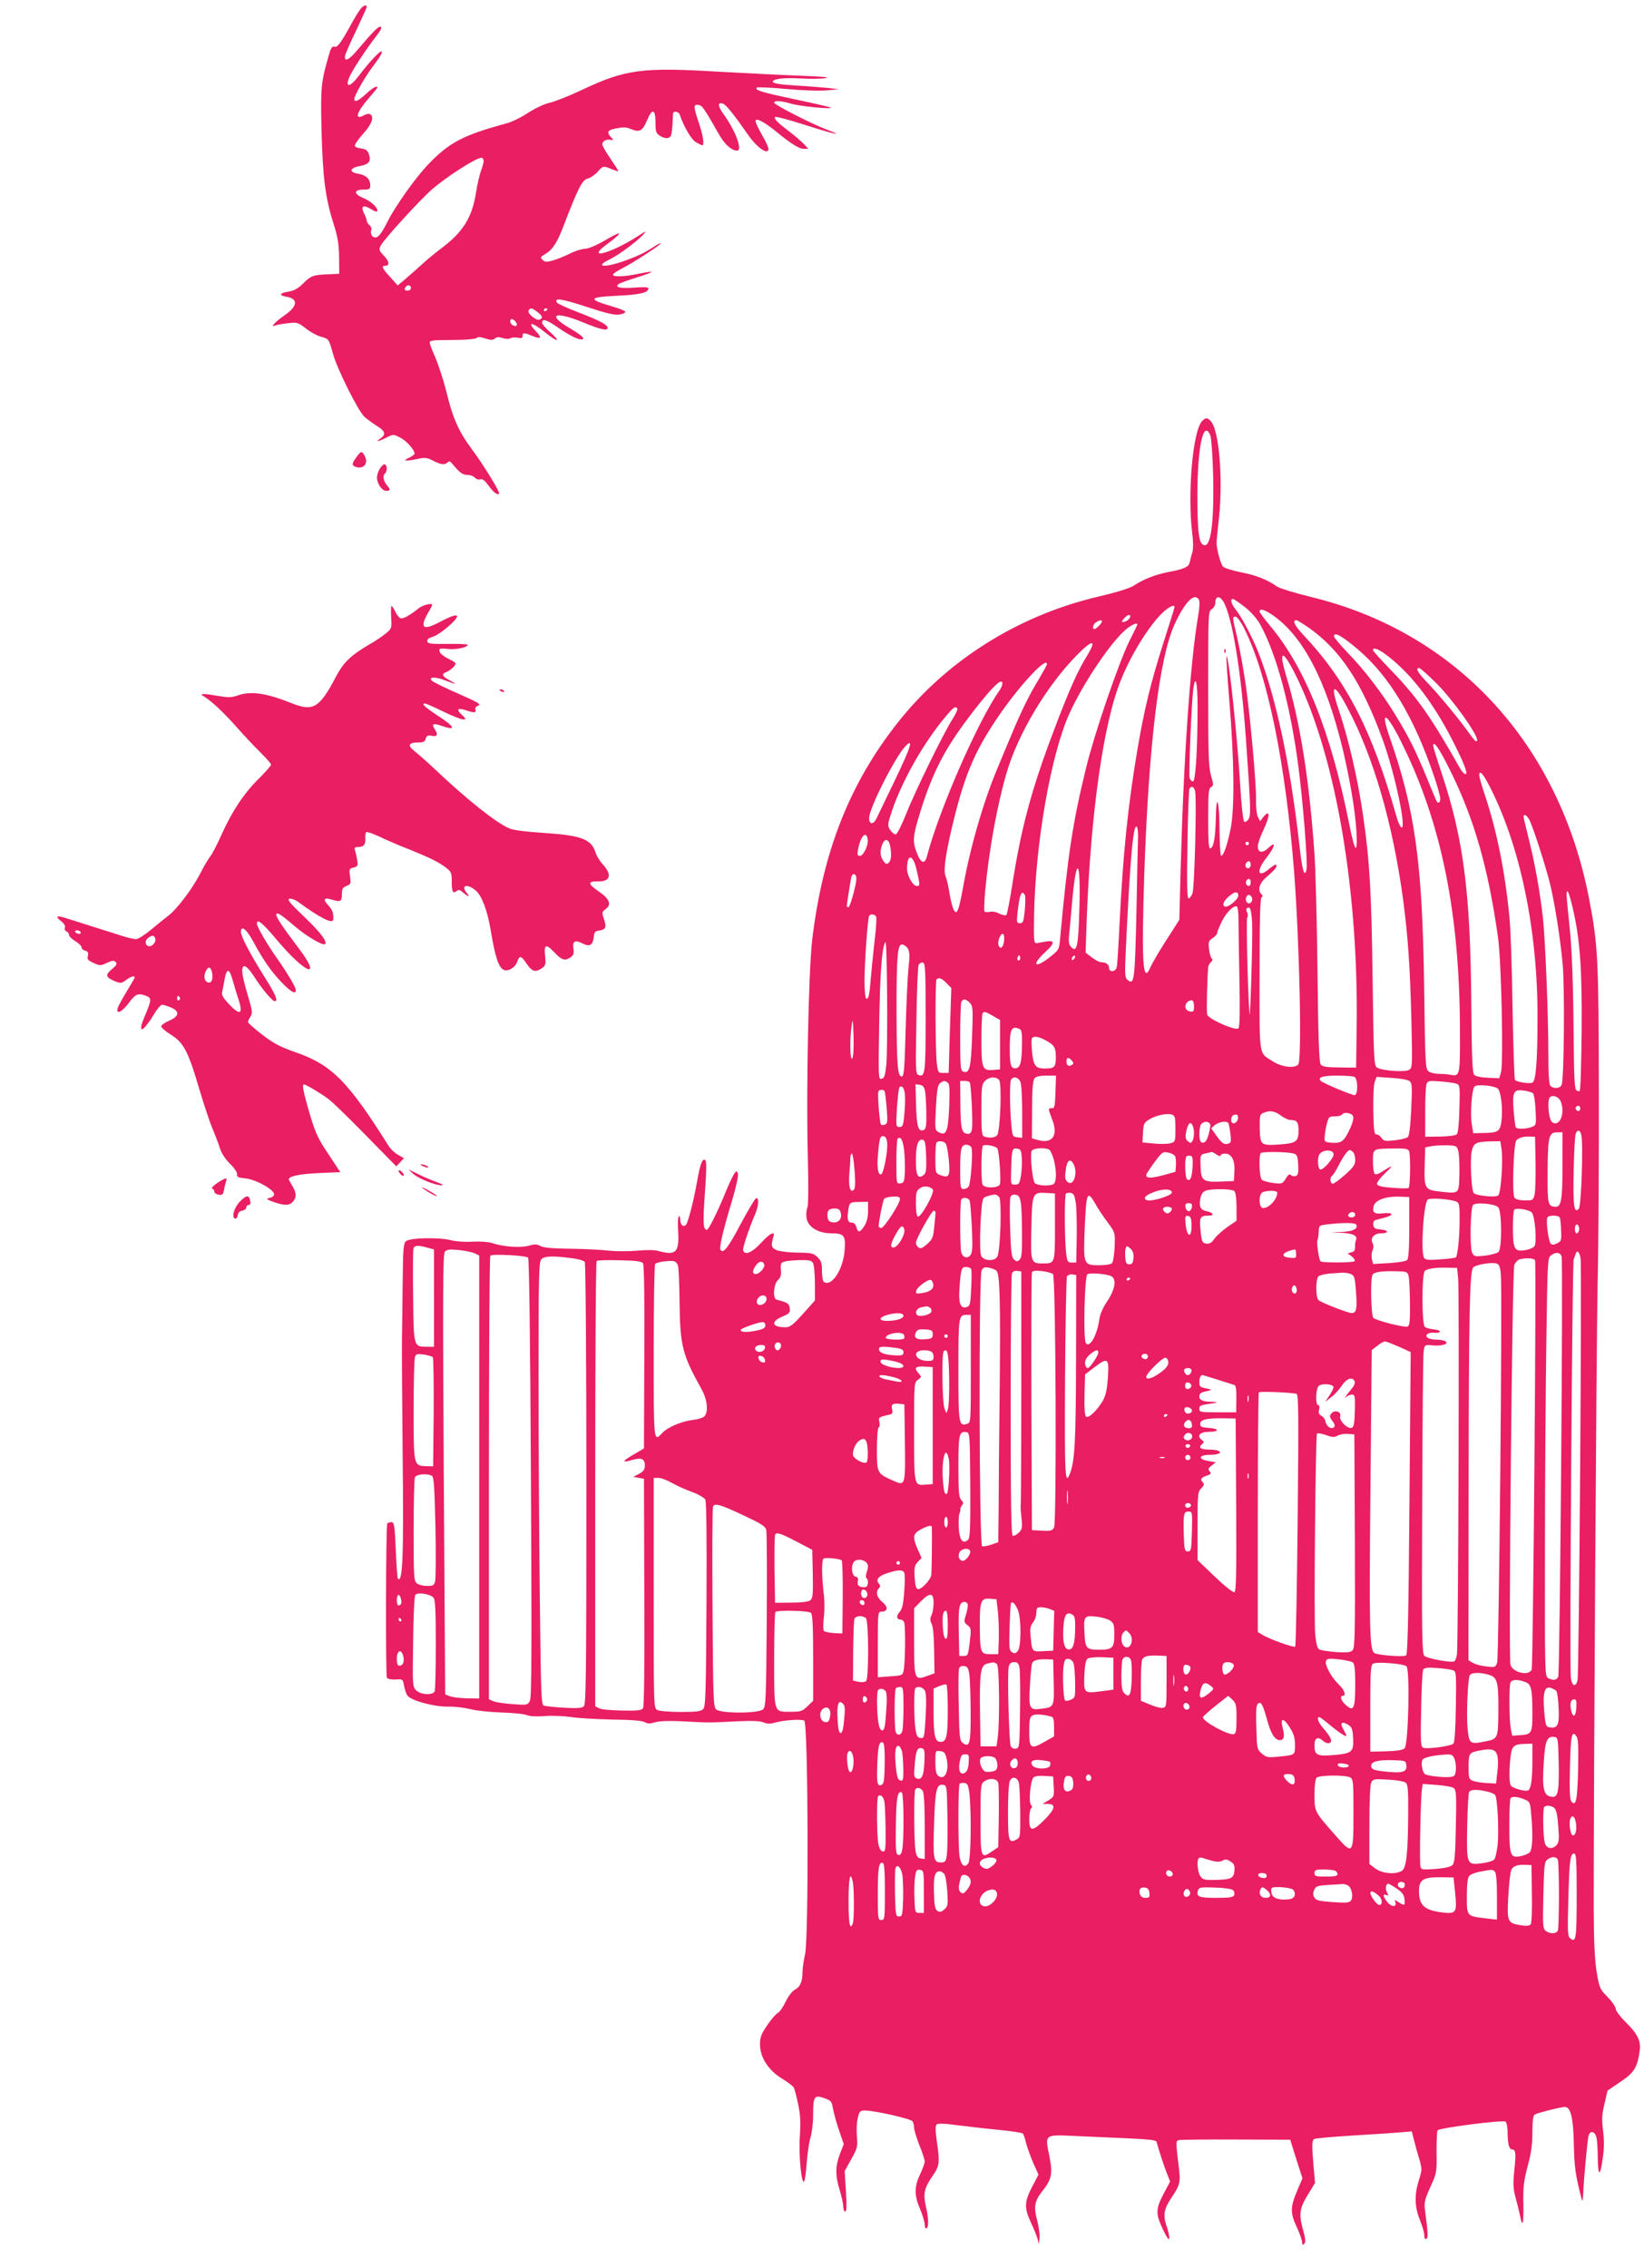 <?xml version="1.0" standalone="no"?>
<!DOCTYPE svg PUBLIC "-//W3C//DTD SVG 20010904//EN"
 "http://www.w3.org/TR/2001/REC-SVG-20010904/DTD/svg10.dtd">
<svg version="1.0" xmlns="http://www.w3.org/2000/svg"
 width="928pt" height="1280pt" viewBox="0 0 928 1280"
 preserveAspectRatio="xMidYMid meet">
<g transform="translate(0,1280) scale(0.1,-0.1)"
fill="#e91e63" stroke="none">
<path d="M2037 12752 c-8 -9 -37 -55 -62 -102 -55 -99 -72 -121 -90 -113 -10
3 -19 -12 -29 -49 -44 -153 -47 -179 -41 -426 7 -262 21 -377 67 -522 24 -75
31 -115 32 -190 l1 -95 -60 -3 c-87 -3 -100 -8 -143 -51 -27 -27 -50 -41 -80
-46 -56 -9 -61 -22 -13 -30 65 -11 61 -54 -11 -103 -24 -17 -51 -38 -59 -48
-13 -16 -12 -17 4 -11 10 4 43 10 73 13 51 6 56 5 101 -30 25 -20 64 -41 84
-46 46 -13 45 -12 69 -98 24 -86 141 -320 177 -354 16 -14 47 -37 71 -52 47
-29 52 -48 20 -70 -31 -22 -15 -20 32 4 40 20 40 20 78 1 36 -18 82 -69 82
-91 0 -5 -15 -16 -32 -24 -40 -17 -17 -20 49 -6 41 9 54 8 88 -10 44 -23 66
-25 82 -9 8 8 15 6 24 -6 43 -52 60 -65 87 -65 16 0 35 -7 42 -15 7 -9 21 -13
30 -10 13 4 26 -6 47 -34 27 -39 51 -57 60 -47 8 7 -85 158 -152 249 -76 102
-109 175 -146 330 -17 66 -46 154 -64 195 -19 41 -32 78 -29 83 3 5 22 9 42 9
20 1 78 1 127 2 50 1 93 6 97 11 4 7 20 6 47 -3 32 -10 43 -11 55 0 11 9 23 9
44 2 18 -6 35 -6 43 -1 8 5 26 6 42 3 20 -4 27 -2 27 10 0 20 8 20 55 0 48
-20 56 -11 22 24 -56 59 -25 57 49 -3 70 -57 95 -58 32 -2 -27 24 -48 48 -48
54 0 27 22 21 86 -23 82 -56 133 -79 146 -66 6 6 -21 27 -71 57 -138 80 -92
103 72 35 94 -39 137 -49 137 -31 0 18 -43 41 -162 87 -65 25 -121 50 -124 56
-18 29 24 23 165 -23 116 -38 163 -49 188 -44 18 3 33 10 33 15 0 5 -33 19
-72 30 -144 42 -138 53 27 61 126 6 175 17 175 41 0 8 -24 9 -78 5 -81 -6
-114 1 -90 20 7 5 53 22 102 37 48 15 86 29 84 31 -2 3 -36 -2 -74 -10 -80
-17 -144 -19 -144 -5 0 5 24 21 53 36 58 29 217 132 217 141 0 3 -12 -3 -27
-12 -61 -40 -95 -57 -172 -85 -118 -43 -181 -38 -88 7 49 24 151 99 187 138
22 25 19 24 -33 -10 -156 -99 -294 -133 -169 -42 89 66 89 80 -2 27 -56 -33
-101 -53 -124 -54 -21 -1 -60 -14 -87 -28 -28 -14 -70 -31 -94 -38 -37 -10
-46 -9 -59 4 -14 13 -11 17 20 35 38 23 65 65 101 161 82 212 103 254 134 262
16 4 41 21 56 38 31 35 33 35 81 15 20 -8 36 -13 36 -10 0 3 -20 34 -45 71
-25 36 -45 71 -45 79 0 18 20 30 45 26 20 -3 20 -3 2 17 -23 26 -17 38 25 46
49 10 60 10 94 -4 44 -18 62 -8 86 50 29 70 48 66 48 -9 0 -51 3 -62 22 -75
27 -19 54 -21 64 -4 4 6 8 34 10 62 1 28 3 57 3 64 1 18 31 14 38 -5 24 -70
65 -140 91 -155 17 -10 33 -18 36 -18 13 0 5 55 -19 126 -31 93 -32 106 -3
102 22 -3 31 -16 118 -169 31 -54 70 -89 100 -89 34 0 -8 113 -78 209 -32 44
-31 68 1 55 16 -6 58 -58 140 -175 48 -70 109 -113 115 -83 2 8 -15 46 -38 85
-22 38 -38 74 -35 79 8 14 50 -9 117 -63 85 -70 129 -97 156 -97 l25 0 -24 26
c-13 14 -51 47 -84 72 -66 50 -87 71 -80 82 3 4 80 -16 172 -46 164 -52 228
-66 119 -25 -83 31 -296 140 -296 151 0 14 37 12 95 -5 48 -15 235 -33 225
-22 -3 2 -95 24 -205 47 -190 40 -227 52 -213 66 4 3 78 0 165 -8 87 -8 190
-12 228 -8 l70 6 -55 7 c-30 3 -113 10 -184 14 -85 5 -131 12 -133 20 -6 18
59 26 161 20 50 -3 111 -2 136 2 31 5 -17 9 -150 14 -107 4 -316 15 -465 23
-418 25 -515 12 -755 -101 -74 -35 -159 -69 -188 -75 -30 -7 -81 -31 -120 -56
-37 -25 -92 -52 -122 -60 -250 -68 -324 -108 -446 -235 -69 -73 -180 -229
-224 -315 -37 -73 -53 -94 -73 -94 -17 0 -29 24 -21 43 3 8 -2 20 -11 27 -8 7
-15 18 -15 25 0 7 -7 25 -15 41 -21 41 -4 51 39 24 27 -16 36 -18 36 -8 0 20
-38 53 -82 72 -52 21 -51 46 2 46 35 0 40 3 40 23 0 36 -23 59 -66 66 -56 9
-52 33 8 44 52 10 65 28 49 70 -7 19 -18 26 -42 29 -18 2 -34 8 -36 15 -2 6
19 37 46 67 50 55 65 96 40 112 -6 3 -22 1 -35 -7 -55 -29 -42 17 26 95 28 32
50 59 50 62 0 13 -26 -1 -64 -36 -43 -40 -66 -50 -66 -29 0 19 58 121 99 176
47 62 65 93 53 93 -11 0 -75 -69 -122 -132 -51 -69 -84 -78 -59 -16 15 38 95
160 152 233 26 33 35 51 26 54 -13 4 -42 -26 -133 -133 -47 -56 -74 -68 -68
-30 2 10 30 75 63 143 32 68 59 127 59 132 0 14 -16 10 -33 -9z m693 -861 c0
-10 -7 -34 -14 -53 -8 -19 -22 -78 -30 -131 -22 -134 -72 -215 -189 -304 -34
-25 -85 -67 -112 -92 -28 -25 -70 -63 -95 -84 l-45 -38 -42 47 c-45 48 -52 64
-29 64 27 0 24 25 -7 57 -29 31 -30 34 -16 60 17 33 218 253 285 312 82 72
250 180 282 181 6 0 12 -8 12 -19z m-410 -716 c0 -8 -9 -15 -20 -15 -13 0 -18
5 -14 15 4 8 12 15 20 15 8 0 14 -7 14 -15z m714 -136 c30 -23 33 -34 11 -43
-19 -7 -71 37 -61 52 10 17 19 15 50 -9z m56 17 c0 -3 -4 -8 -10 -11 -5 -3
-10 -1 -10 4 0 6 5 11 10 11 6 0 10 -2 10 -4z m-180 -71 c7 -9 10 -18 7 -21
-10 -11 -37 5 -37 21 0 19 14 19 30 0z"/>
<path d="M6786 10424 c-53 -52 -84 -412 -56 -634 6 -46 6 -86 1 -105 -5 -16
-12 -42 -15 -57 -7 -29 -26 -38 -130 -58 -68 -14 -136 -41 -186 -75 -22 -14
-97 -38 -205 -63 -451 -107 -853 -361 -1129 -712 -270 -342 -422 -728 -481
-1221 -21 -172 -35 -867 -25 -1229 4 -154 3 -273 -2 -283 -5 -10 -8 -34 -6
-55 4 -53 62 -91 139 -92 73 0 83 -11 77 -93 -7 -108 -72 -210 -117 -182 -6 3
-11 31 -11 61 0 45 -4 59 -25 79 -22 22 -33 25 -107 26 -46 0 -99 6 -118 12
-36 13 -40 25 -25 75 13 39 -16 25 -70 -33 -50 -54 -90 -71 -100 -42 -5 11 31
119 69 209 19 45 21 91 4 86 -7 -3 -47 -70 -89 -149 -68 -129 -97 -167 -112
-142 -8 12 16 115 63 270 25 83 40 150 35 160 -6 17 -7 17 -20 0 -7 -11 -26
-49 -41 -85 -50 -124 -103 -232 -114 -232 -21 0 -23 37 -11 208 9 118 10 177
3 184 -16 16 -30 -20 -47 -119 -20 -112 -51 -233 -63 -245 -15 -15 -32 0 -32
28 0 14 -4 23 -8 20 -5 -3 -7 -41 -4 -84 7 -119 -12 -139 -110 -112 -23 7 -68
7 -122 2 -47 -4 -118 -4 -158 0 -40 5 -138 10 -218 11 -100 1 -152 6 -169 15
-19 11 -32 12 -66 2 -48 -13 -145 -6 -207 15 -22 7 -66 10 -110 8 -41 -3 -93
1 -118 7 -68 19 -239 15 -259 -5 -14 -13 -16 -49 -18 -228 -1 -117 -3 -261 -4
-322 -1 -60 1 -362 4 -670 6 -560 0 -711 -27 -684 -3 2 -8 75 -12 162 -6 142
-9 157 -25 157 -10 0 -20 -4 -23 -8 -8 -14 -10 -857 -2 -870 4 -7 25 -11 49
-10 40 3 41 2 47 -32 4 -19 11 -44 18 -56 16 -29 148 -66 232 -65 36 1 92 -6
125 -14 33 -9 112 -17 175 -19 63 -2 128 -8 144 -15 18 -7 56 -9 105 -5 42 3
107 0 146 -6 39 -6 142 -12 230 -14 106 -1 168 -6 183 -14 17 -10 31 -10 61
-1 25 7 78 9 157 5 145 -8 149 -8 302 0 86 4 131 3 152 -6 21 -9 38 -9 62 -2
50 15 151 22 168 12 22 -14 26 -1236 4 -1321 -7 -31 -14 -75 -14 -97 0 -55
-13 -85 -44 -101 -15 -8 -37 -37 -51 -67 -14 -30 -34 -58 -45 -64 -11 -6 -38
-37 -60 -70 -33 -49 -40 -67 -40 -107 0 -73 48 -147 124 -193 33 -20 63 -43
67 -51 4 -8 15 -49 24 -92 13 -61 15 -100 10 -182 -8 -107 10 -282 25 -254 4
8 10 55 14 106 4 51 13 114 21 140 8 26 15 84 15 128 0 105 6 114 62 95 39
-14 43 -18 50 -59 4 -24 19 -79 34 -123 l27 -78 -22 -56 c-26 -69 -27 -120 -1
-204 11 -36 20 -77 20 -92 0 -16 5 -28 11 -28 8 0 9 32 4 114 l-7 114 37 67
c35 62 37 71 32 128 -3 34 -1 81 5 105 9 38 13 42 42 42 55 -1 258 -47 267
-61 5 -8 9 -25 9 -37 0 -13 14 -57 30 -99 17 -41 30 -82 30 -91 0 -9 -12 -42
-26 -72 -34 -70 -34 -119 0 -197 14 -34 26 -74 26 -88 0 -15 4 -24 10 -20 13
8 12 58 -4 125 -16 69 -9 102 37 169 41 59 43 74 25 198 -8 58 -9 86 -1 94 7
7 44 6 124 -5 63 -8 168 -20 234 -26 66 -7 124 -15 128 -20 5 -4 13 -27 18
-51 6 -23 24 -74 40 -112 l31 -69 -36 -69 c-44 -84 -45 -119 -7 -201 17 -35
33 -76 38 -93 l7 -30 4 35 c2 19 -4 63 -13 98 -21 75 -15 111 25 162 57 72 63
99 44 199 -26 132 -35 125 169 116 472 -21 431 -17 439 -45 17 -58 37 -118 54
-163 l19 -48 -33 -62 c-49 -93 -50 -118 -8 -207 26 -54 36 -67 36 -48 0 14 -7
45 -16 69 -20 58 -13 96 30 159 44 64 50 86 42 153 -20 168 -20 165 0 170 11
2 156 4 323 3 l304 -1 34 -109 35 -109 -27 -63 c-42 -98 -43 -131 -6 -210 17
-36 31 -76 31 -87 0 -16 3 -18 12 -9 9 9 7 26 -5 72 -26 93 -23 125 24 202
l42 69 -8 92 c-11 123 -10 148 4 156 6 4 107 13 224 20 117 7 238 15 269 18
l57 5 11 -43 c6 -24 19 -73 30 -108 18 -63 18 -65 -1 -125 -26 -84 -24 -150 6
-224 14 -34 25 -73 25 -87 0 -17 4 -24 11 -19 11 6 10 27 -7 160 -6 45 -2 61
30 132 36 79 37 84 35 197 0 64 2 119 6 123 13 14 370 60 383 49 7 -5 12 -32
12 -61 0 -64 9 -96 25 -96 21 0 23 -21 13 -117 -8 -76 -7 -102 7 -155 10 -35
21 -80 25 -101 14 -72 21 -51 19 64 -2 96 2 130 24 214 20 73 27 123 27 191 0
63 4 95 13 101 14 9 144 42 170 43 33 0 48 -60 51 -213 3 -130 9 -172 44 -307
5 -17 7 -6 9 35 3 77 22 282 29 318 7 35 35 33 45 -3 4 -14 8 -68 8 -120 2
-108 14 -105 29 7 7 47 7 99 1 149 -8 63 -7 91 8 152 l17 74 72 49 c77 51 96
81 109 171 9 60 -9 98 -80 168 -30 30 -55 63 -55 74 0 11 -21 41 -46 67 -44
45 -46 49 -62 145 -11 71 -15 172 -16 359 0 709 15 3177 22 3515 5 212 8 702
7 1090 -1 750 -5 829 -55 1088 -169 875 -749 1504 -1569 1703 -91 22 -177 49
-191 58 -55 39 -117 64 -203 81 -49 10 -95 24 -103 32 -13 13 -35 92 -37 133
0 11 5 64 11 117 28 229 5 524 -45 573 -18 19 -28 19 -47 -1z m46 -81 c6 -16
13 -113 16 -229 6 -285 -16 -423 -61 -385 -21 16 -28 90 -28 274 0 274 34 433
73 340z m-64 -928 c5 -9 3 -48 -5 -93 -45 -261 -83 -821 -99 -1445 l-7 -268
-73 -114 c-41 -63 -80 -131 -89 -151 -44 -105 -52 17 -36 518 25 731 84 1223
171 1414 58 127 113 183 138 139z m136 -7 c51 -83 102 -390 130 -793 27 -385
28 -419 12 -440 -10 -13 -18 -17 -24 -10 -5 6 -15 96 -21 200 -18 298 -66 744
-78 731 -2 -2 5 -113 16 -247 28 -334 31 -617 7 -729 -19 -92 -40 -150 -53
-150 -4 0 -8 62 -9 138 0 171 -18 232 -21 74 -3 -114 -12 -163 -31 -170 -9 -3
-12 39 -12 167 0 146 2 171 16 179 15 8 15 13 0 65 -14 47 -16 119 -16 491 0
425 0 436 20 448 11 7 20 22 20 34 0 39 22 45 44 12z m122 -33 c36 -28 68 -65
87 -98 92 -167 171 -458 216 -802 26 -197 54 -551 46 -583 -12 -47 -24 -7 -40
138 -52 460 -133 839 -233 1091 -35 88 -96 202 -129 242 -23 29 -30 57 -14 57
5 0 35 -20 67 -45z m-396 -1 c0 -4 -27 -90 -60 -193 -74 -232 -110 -379 -149
-608 -54 -317 -82 -595 -101 -978 -6 -126 -13 -240 -16 -252 -6 -29 -44 -32
-44 -4 0 19 -18 31 -46 31 -9 0 -31 12 -51 27 l-35 27 6 181 c23 614 96 1124
196 1364 59 145 159 303 233 374 36 33 67 48 67 31z m546 -40 c176 -117 308
-367 404 -764 41 -173 70 -346 77 -465 7 -134 -9 -117 -41 45 -104 521 -249
883 -447 1119 -32 38 -59 75 -59 80 0 18 25 12 66 -15z m-796 -12 c0 -13 -23
-32 -39 -32 -11 0 -10 4 4 20 19 21 35 26 35 12z m644 -70 c131 -260 233 -762
281 -1372 31 -410 45 -1066 23 -1088 -22 -22 -91 -14 -139 16 -86 55 -79 11
-79 492 0 298 3 431 11 436 8 4 8 9 0 17 -25 25 -12 65 33 102 43 35 64 65 46
65 -4 0 -22 -11 -38 -25 -64 -54 -72 -9 -12 66 48 61 55 97 11 55 -34 -33 -61
-29 -61 8 0 13 13 53 30 88 40 85 41 126 0 76 l-17 -22 -12 23 c-7 13 -12 55
-11 99 2 74 -26 398 -50 586 -15 120 -37 244 -60 344 -24 100 -24 102 -5 102
8 0 30 -30 49 -68z m-804 41 c0 -10 -32 -43 -42 -43 -15 0 -8 29 10 39 20 12
32 14 32 4z m1166 -34 c181 -128 300 -308 420 -636 67 -186 133 -493 106 -493
-6 0 -19 26 -28 58 -137 486 -281 768 -527 1029 -51 55 -64 83 -38 83 4 0 34
-19 67 -41z m-966 17 c0 -3 -20 -45 -45 -94 -61 -124 -196 -518 -244 -714 -76
-311 -103 -487 -147 -965 -5 -61 -7 -64 -56 -103 -87 -69 -109 -48 -28 27 54
49 56 68 6 60 -17 -3 -40 -7 -51 -9 -19 -3 -20 2 -18 152 7 408 94 908 199
1142 77 171 236 407 321 477 33 27 63 39 63 27z m1243 -139 c178 -150 320
-385 433 -721 19 -55 34 -110 34 -123 0 -25 -14 -31 -23 -10 -3 6 -28 67 -56
135 -64 155 -98 222 -174 347 -75 123 -176 256 -274 356 -40 42 -73 82 -73 88
0 27 42 5 133 -72z m-1526 -36 c-54 -87 -104 -199 -195 -441 -122 -324 -178
-535 -228 -853 -14 -89 -29 -166 -33 -170 -5 -5 -23 -1 -40 7 -18 10 -41 14
-55 10 -13 -3 -26 -2 -29 3 -3 5 -1 56 4 114 21 227 66 477 120 664 63 219
225 492 397 667 89 91 115 91 59 -1z m1689 3 c142 -107 274 -280 389 -514 56
-112 74 -165 55 -158 -7 2 -18 15 -26 28 -167 295 -244 405 -393 559 -56 57
-101 108 -101 112 0 18 29 8 76 -27z m-499 -141 c217 -455 342 -1197 331
-1963 l-3 -225 -94 1 c-75 1 -96 4 -106 17 -9 12 -14 151 -18 524 -3 280 -11
578 -17 663 -29 415 -80 742 -160 1007 -48 160 -15 148 67 -24z m-1417 89 c0
-5 -22 -44 -48 -88 -53 -87 -95 -173 -152 -309 -21 -49 -56 -135 -79 -189 -82
-195 -158 -461 -196 -681 -10 -55 -22 -109 -28 -119 -9 -18 -11 -18 -22 -3 -7
10 -18 52 -25 94 -6 42 -17 87 -23 100 -13 30 2 136 48 321 66 265 123 395
263 597 117 168 262 322 262 277z m2199 -109 c93 -93 235 -292 229 -321 -3
-12 -12 -5 -36 28 -58 82 -166 214 -234 286 -65 67 -81 94 -57 94 6 0 50 -39
98 -87z m-2468 -41 c-119 -167 -340 -673 -408 -932 -12 -49 -34 -44 -57 15
-26 67 -24 94 17 227 74 240 146 376 313 589 96 123 147 172 152 146 2 -9 -6
-30 -17 -45z m1119 -90 c0 -237 -11 -422 -26 -422 -7 0 -15 8 -19 19 -6 20 11
427 21 503 12 88 24 38 24 -100z m847 -8 c147 -277 255 -653 313 -1079 28
-214 39 -372 47 -681 6 -265 6 -272 -14 -282 -25 -14 -157 -4 -181 14 -16 11
-18 53 -24 501 -6 484 -17 673 -54 923 -30 208 -83 435 -139 600 -49 145 -23
148 52 4z m-2203 -3 c3 -4 -9 -30 -26 -57 -51 -79 -215 -415 -263 -537 -24
-61 -50 -113 -58 -115 -8 -2 -22 9 -32 24 -16 25 -16 29 10 108 59 174 180
387 306 536 42 50 53 57 63 41z m2516 -209 c218 -446 318 -946 321 -1591 1
-276 1 -276 -55 -266 -16 3 -45 5 -65 5 -21 0 -46 6 -57 14 -18 14 -19 35 -25
478 -10 702 -51 999 -198 1418 -54 157 -9 124 79 -58z m-2866 -190 c-52 -108
-100 -208 -107 -222 -18 -36 -42 -33 -41 5 3 59 145 339 204 403 49 52 33 0
-56 -186z m3131 52 c136 -273 216 -553 271 -944 19 -136 31 -705 17 -760 l-10
-35 -64 3 c-37 1 -69 8 -77 16 -11 10 -14 94 -17 412 -5 620 -44 919 -166
1287 -27 81 -49 152 -49 158 0 35 34 -14 95 -137z m218 -81 c176 -336 277
-817 276 -1313 0 -243 -9 -358 -28 -369 -13 -9 -87 2 -99 14 -4 3 -10 187 -14
408 -3 221 -11 454 -18 517 -25 254 -71 481 -136 677 -19 56 -34 109 -34 117
0 32 19 14 53 -51z m-1657 -37 c10 -39 -3 -549 -15 -578 -6 -16 -16 -28 -22
-28 -8 0 -10 80 -6 304 2 167 8 309 11 315 12 18 25 12 32 -13z m1887 -163
c21 -40 93 -265 116 -358 28 -114 58 -309 72 -456 12 -135 8 -650 -6 -681 -8
-21 -45 -24 -63 -6 -8 8 -12 63 -12 183 0 224 -17 634 -30 760 -16 147 -46
314 -80 449 -16 65 -30 122 -30 127 0 19 20 8 33 -18z m-2209 -95 c-1 -23 -5
-213 -9 -421 -9 -395 -12 -419 -51 -386 -14 11 -15 32 -10 148 26 555 44 747
65 713 3 -6 5 -30 5 -54z m-1526 -15 c5 -32 -24 -93 -44 -93 -13 0 -16 7 -11
33 13 77 47 114 55 60z m126 -34 c10 -51 7 -86 -8 -98 -11 -10 -17 -7 -30 11
-18 26 -20 55 -6 92 13 36 36 33 44 -5z m2026 11 c0 -5 -4 -10 -10 -10 -5 0
-10 5 -10 10 0 6 5 10 10 10 6 0 10 -4 10 -10z m-1876 -149 c20 -86 20 -91 1
-91 -22 0 -55 59 -55 97 0 88 34 84 54 -6z m1886 29 c0 -11 -7 -20 -15 -20
-15 0 -21 21 -8 33 12 13 23 7 23 -13z m-967 -243 c-6 -220 -14 -255 -46 -222
-13 13 -16 28 -12 68 3 29 10 108 16 177 24 276 50 262 42 -23z m-1259 162
c-2 -39 -36 -159 -45 -159 -5 0 -9 3 -9 8 0 11 20 135 25 160 7 30 30 23 29
-9z m2226 -19 c0 -21 -15 -27 -25 -10 -7 12 2 30 16 30 5 0 9 -9 9 -20z m-70
-74 c0 -21 -57 -69 -75 -62 -20 7 -7 35 31 65 27 21 44 20 44 -3z m1888 -71
c41 -177 53 -344 50 -698 -2 -179 -6 -329 -11 -333 -4 -4 -13 -2 -20 5 -9 9
-12 84 -14 284 -2 299 -9 506 -23 637 -19 180 -20 200 -12 200 5 0 18 -43 30
-95z m-3093 75 c4 -6 3 -44 0 -85 -7 -66 -10 -75 -27 -75 -19 0 -20 4 -14 63
12 101 22 127 41 97z m1282 -16 c8 -21 -13 -42 -28 -27 -13 13 -5 43 11 43 6
0 13 -7 17 -16z m-76 -117 c0 -34 2 -185 5 -336 4 -179 2 -277 -5 -284 -16
-16 -170 52 -177 78 -4 18 0 197 6 267 1 9 8 22 16 29 9 8 11 15 5 19 -6 3
-13 27 -16 52 -5 42 -3 49 20 64 14 9 25 21 25 27 0 5 11 34 25 63 25 53 70
98 87 88 5 -3 9 -34 9 -67z m77 -23 c4 -82 -11 -576 -15 -514 -10 136 -19 528
-13 541 5 8 5 21 0 29 -10 17 -3 33 13 27 6 -2 13 -37 15 -83z m-2122 32 c3
-8 -1 -72 -10 -143 -8 -70 -17 -164 -21 -208 -7 -93 -13 -117 -26 -110 -5 4
-9 48 -9 98 0 104 18 355 26 368 8 14 34 10 40 -5z m722 -133 c-3 -38 -21 -55
-31 -28 -8 19 9 65 23 65 7 0 10 -15 8 -37z m-665 -703 c-7 -62 -11 -75 -27
-78 -18 -4 -18 7 -13 315 5 287 15 427 35 457 10 15 14 -602 5 -694z m121 658
c11 -19 12 -41 4 -113 -5 -49 -12 -207 -16 -350 -6 -221 -9 -260 -22 -260 -23
0 -28 63 -29 350 -1 321 5 395 30 395 10 0 25 -10 33 -22z m632 -65 c-10 -10
-19 5 -10 18 6 11 8 11 12 0 2 -7 1 -15 -2 -18z m306 5 c-7 -7 -12 -8 -12 -2
0 14 12 26 19 19 2 -3 -1 -11 -7 -17z m-837 -330 c0 -318 -3 -339 -41 -324
-16 6 -16 30 -11 304 2 163 8 305 12 315 4 10 15 17 24 15 14 -3 16 -35 16
-310z m118 194 l27 -28 -8 -239 -7 -240 -30 0 c-29 0 -30 2 -37 55 -8 74 -10
465 -1 473 12 13 29 7 56 -21z m132 -112 c17 -18 18 -35 12 -192 -6 -178 -15
-209 -51 -195 -14 6 -16 32 -16 191 0 101 3 191 6 200 8 22 27 20 49 -4z
m1265 -21 c0 -26 -3 -30 -22 -27 -29 4 -36 37 -13 55 24 17 35 8 35 -28z
m-1135 -52 l40 -23 0 -139 0 -140 -40 -3 c-60 -5 -65 8 -65 173 0 78 3 145 7
148 9 10 14 9 58 -16z m-795 -241 c-12 -12 -14 115 -2 190 6 41 7 29 10 -65 2
-69 -1 -118 -8 -125z m944 168 c13 -5 16 -22 15 -88 -1 -98 -9 -130 -33 -134
-28 -6 -36 16 -36 103 0 119 8 137 54 119z m139 -60 c58 -30 67 -43 67 -99 0
-58 -7 -65 -64 -65 -50 0 -63 17 -70 93 -4 37 -4 72 -1 77 9 14 32 12 68 -6z
m158 -120 c10 -13 10 -17 -1 -24 -18 -11 -30 -3 -30 21 0 23 13 25 31 3z m-93
-176 c-3 -81 -5 -93 -20 -92 -23 2 -22 -3 3 -68 33 -88 -2 -135 -84 -111 l-32
9 1 161 c0 116 4 166 14 178 8 10 30 15 67 15 l54 0 -3 -92z m1686 86 c22 -8
23 -104 2 -104 -17 0 -177 67 -190 80 -20 20 9 30 89 30 46 0 90 -3 99 -6z
m-2004 -19 c16 -20 6 -290 -11 -311 -12 -15 -46 -18 -73 -8 -14 5 -16 28 -16
150 0 131 2 146 20 164 24 24 63 26 80 5z m120 -11 c6 -14 10 -91 10 -170 l0
-145 -27 3 c-27 3 -28 6 -34 68 -9 88 -10 235 -3 254 10 25 43 19 54 -10z
m2197 5 c14 -12 15 -32 9 -159 -4 -92 -11 -149 -19 -157 -7 -6 -40 -14 -73
-18 -56 -6 -63 -5 -77 15 -8 11 -21 20 -28 18 -11 -2 -15 24 -17 133 -1 79 2
148 8 164 l11 28 84 -6 c50 -3 92 -10 102 -18z m-2608 -8 c11 -7 13 -34 9
-136 -6 -141 -16 -167 -58 -145 -23 12 -23 15 -17 139 6 102 10 128 24 139 20
14 24 15 42 3z m125 1 c8 -14 19 -240 12 -267 -5 -20 -12 -26 -28 -23 -30 4
-36 31 -37 176 l-1 122 24 0 c14 0 27 -3 30 -8z m2749 -8 c17 -6 19 -18 15
-140 -2 -85 -7 -137 -15 -145 -7 -7 -45 -12 -95 -13 l-83 -1 0 140 c0 77 3
149 8 159 7 17 15 18 80 13 39 -3 80 -9 90 -13z m-3002 -39 c4 -16 7 -72 8
-123 1 -76 -2 -94 -15 -99 -30 -11 -39 16 -43 138 l-3 121 23 -4 c17 -2 26
-11 30 -33z m3231 14 c20 -11 33 -114 23 -188 -8 -58 -19 -64 -110 -65 l-49
-1 -8 50 c-10 60 0 195 15 213 11 14 96 8 129 -9z m-3344 -35 c2 -21 1 -72 -3
-111 -6 -65 -9 -73 -27 -73 -20 0 -21 3 -15 106 4 58 10 110 13 115 12 20 29
1 32 -37z m-115 19 c3 -5 8 -47 12 -95 6 -77 5 -89 -9 -94 -9 -4 -20 -4 -23 0
-8 7 -20 170 -15 186 4 12 29 13 35 3z m3661 -13 c5 -5 12 -48 14 -95 4 -84 4
-85 -22 -95 -32 -12 -83 -13 -90 -2 -2 4 -8 47 -12 95 -8 107 0 122 61 112 22
-3 44 -10 49 -15z m157 -48 c25 -66 -7 -142 -48 -116 -22 13 -32 132 -12 144
20 13 50 -2 60 -28z m109 -37 c0 -8 -4 -15 -9 -15 -13 0 -22 16 -14 24 11 11
23 6 23 -9z m-1690 -40 c19 -14 42 -25 51 -25 40 0 49 -11 49 -60 0 -61 -13
-71 -99 -78 -115 -8 -117 -6 -120 88 -1 75 0 81 21 90 38 15 62 11 98 -15z
m-595 -75 c0 -73 0 -74 -30 -82 -16 -4 -58 -5 -93 -1 l-63 6 3 55 c3 52 6 57
37 76 40 23 98 35 126 26 18 -6 20 -16 20 -80z m989 84 c23 -9 20 -36 -11 -99
-29 -59 -45 -69 -104 -63 -32 3 -34 5 -31 38 1 19 7 52 13 73 9 34 13 37 44
37 19 0 37 5 40 10 7 11 26 13 49 4z m-636 -26 c-4 -29 -38 -38 -38 -10 0 22
8 32 27 32 9 0 13 -8 11 -22z m-156 -43 c-12 -76 -29 -104 -52 -90 -14 9 -13
88 2 103 20 20 54 11 50 -13z m102 17 c3 -5 8 -31 11 -59 6 -41 4 -51 -9 -56
-24 -9 -38 -1 -70 45 l-29 41 22 19 c24 18 66 24 75 10z m-200 -18 c9 -23 7
-67 -3 -83 -8 -13 -12 -13 -26 -1 -12 10 -15 23 -10 49 10 54 26 68 39 35z
m2192 -48 c12 -48 0 -404 -14 -418 -27 -27 -33 14 -29 212 2 107 7 203 12 213
10 24 24 21 31 -7z m-106 -170 c0 -192 -7 -236 -37 -236 -46 1 -48 9 -47 198
1 199 7 222 54 222 l30 0 0 -184z m-3812 124 c4 -48 -20 -172 -34 -177 -17 -6
-25 38 -18 109 8 96 12 110 32 106 11 -2 18 -14 20 -38z m3660 -113 c1 -81 -1
-162 -6 -180 -8 -31 -11 -32 -56 -31 -29 0 -51 6 -57 15 -15 21 -5 304 10 323
14 16 43 24 81 22 l25 -1 3 -148z m-3565 77 c4 -32 6 -88 5 -124 -3 -59 -5
-65 -25 -68 -23 -3 -23 -2 -23 121 0 68 3 127 7 131 16 16 29 -5 36 -60z m125
-40 c2 -72 0 -94 -13 -104 -33 -27 -45 -5 -45 80 0 88 12 123 38 118 14 -3 17
-18 20 -94z m110 73 c6 -7 14 -50 18 -95 8 -91 1 -102 -49 -83 -26 10 -27 13
-27 94 0 46 3 87 7 90 11 11 40 8 51 -6z m3138 -34 c9 -64 -3 -245 -19 -259
-13 -13 -123 -2 -138 13 -13 13 -22 181 -12 233 10 50 23 57 110 59 l52 1 7
-47z m-2992 10 c9 -24 -4 -205 -17 -220 -5 -7 -18 -13 -28 -13 -17 0 -19 9
-19 103 0 126 5 147 35 147 13 0 26 -8 29 -17z m146 -4 c10 -16 22 -183 14
-203 -9 -22 -89 -23 -98 0 -9 23 -7 209 2 218 10 11 74 -1 82 -15z m2602 -17
c5 -18 7 -76 6 -130 -3 -111 0 -108 -105 -97 -90 10 -94 16 -91 143 l3 107 30
6 c17 4 57 6 89 6 59 -2 60 -3 68 -35z m-2464 -38 c2 -28 -1 -73 -5 -100 -8
-43 -11 -49 -33 -49 -25 0 -25 0 -22 90 3 108 5 117 34 113 20 -3 23 -10 26
-54z m159 44 c34 -54 46 -181 17 -192 -28 -11 -91 -6 -103 8 -13 15 -27 157
-18 180 8 20 92 22 104 4z m2027 -4 c9 -24 7 -202 -3 -208 -4 -3 -45 -3 -91 1
-56 4 -83 10 -87 20 -3 8 16 34 48 65 50 46 43 46 -26 2 -13 -9 -29 -13 -35
-9 -5 3 -10 35 -10 70 0 74 -3 72 116 74 66 1 83 -2 88 -15z m-426 -16 c4 -19
-54 -88 -74 -88 -15 0 -20 66 -6 86 18 27 75 29 80 2z m110 10 c7 -7 12 -26
12 -44 0 -27 -10 -41 -57 -83 -31 -28 -63 -51 -70 -51 -15 0 -18 36 -3 45 6 4
22 30 36 58 27 52 52 87 64 87 3 0 11 -5 18 -12z m-1006 -21 c5 -6 7 -30 6
-51 l-3 -39 -69 -19 c-68 -18 -96 -18 -96 1 0 5 21 37 46 71 43 58 48 62 77
56 17 -3 35 -12 39 -19z m236 7 c12 -8 22 -10 22 -5 0 6 11 11 25 11 37 0 57
-38 53 -102 l-3 -53 -75 -3 c-100 -4 -111 5 -113 88 -2 64 -2 64 28 71 17 4
32 7 35 8 3 0 16 -6 28 -15z m432 7 c22 -6 25 -13 28 -64 2 -45 0 -59 -13 -63
-9 -4 -21 -2 -27 4 -9 9 -17 3 -30 -19 -19 -30 -21 -31 -71 -25 -28 4 -57 12
-64 18 -14 11 -19 139 -6 151 8 9 150 7 183 -2z m-2476 -97 c5 -66 4 -100 -4
-108 -20 -20 -31 16 -26 84 3 36 6 77 6 93 0 15 4 27 9 27 4 0 11 -43 15 -96z
m1908 21 c-4 -62 -13 -82 -31 -71 -12 8 -15 118 -4 130 4 4 14 5 23 4 12 -3
14 -15 12 -63z m-672 16 c27 -52 -2 -133 -36 -99 -12 11 -14 27 -8 66 7 55 25
68 44 33z m-795 -142 c15 -15 -68 -165 -85 -154 -6 3 -10 37 -10 75 0 60 3 71
22 84 22 16 53 13 73 -5z m1350 -19 c0 -17 -117 -53 -141 -43 -24 9 -10 27 37
45 52 21 104 20 104 -2z m353 8 c7 -7 12 -43 12 -89 l0 -78 -54 -37 c-29 -21
-62 -51 -72 -66 -14 -21 -26 -28 -44 -26 -23 3 -26 8 -33 72 -8 77 -3 86 46
86 35 0 27 16 -12 25 -35 7 -44 26 -35 72 4 22 14 38 28 43 32 13 150 12 164
-2z m242 -8 c0 -41 -56 -97 -86 -86 -17 7 -19 67 -2 84 15 15 88 16 88 2z
m-1255 -193 c0 -210 1 -207 -71 -207 -65 0 -67 7 -62 199 4 199 6 203 82 199
l51 -3 0 -188z m118 133 c4 -30 6 -118 5 -195 l-3 -140 -25 0 c-23 0 -26 5
-32 55 -9 76 -10 325 -1 334 4 4 16 6 27 4 17 -2 22 -14 29 -58z m-433 35 c16
-19 7 -304 -10 -336 -15 -28 -75 -26 -91 3 -14 26 -3 306 12 325 9 10 30 17
65 22 6 0 17 -6 24 -14z m122 -30 c4 -22 7 -101 7 -176 1 -112 -2 -139 -15
-149 -12 -11 -18 -10 -31 3 -13 13 -17 46 -21 176 -3 88 -2 167 2 176 3 10 15
15 28 13 18 -2 24 -12 30 -43z m-682 18 c0 -25 -89 -163 -106 -163 -8 0 -14 5
-14 11 0 26 24 145 31 154 4 6 26 11 48 12 32 2 41 -1 41 -14z m1105 -30 c15
-27 46 -73 69 -103 40 -55 41 -55 38 -135 -2 -43 -8 -85 -14 -92 -6 -8 -34
-13 -74 -13 -88 0 -89 3 -81 208 9 207 14 219 62 135z m1770 -130 c0 -118 -4
-176 -12 -184 -6 -6 -52 -14 -102 -17 l-90 -5 -7 27 c-3 15 -2 38 4 50 6 14 6
28 1 39 -17 29 7 57 46 57 47 0 45 18 -2 22 -31 2 -39 7 -41 26 -2 12 3 24 10
26 7 2 32 9 56 15 54 15 46 30 -12 24 -48 -6 -61 5 -52 41 8 33 68 55 141 53
l60 -2 0 -172z m-2482 152 c4 -8 9 -76 13 -152 5 -109 3 -142 -8 -156 -17 -22
-44 -14 -52 16 -8 30 -8 292 1 300 12 12 41 7 46 -8z m2750 -7 c14 -7 17 -23
16 -106 0 -99 -11 -197 -21 -208 -4 -3 -43 -8 -88 -11 -64 -5 -84 -3 -91 8
-21 33 -3 314 21 330 17 11 136 1 163 -13z m-3323 -52 c0 -33 -7 -62 -20 -83
-24 -39 -37 -42 -46 -8 -4 15 -13 25 -24 25 -23 0 -29 15 -23 60 7 55 8 56 62
57 l51 1 0 -52z m1828 22 c-2 -13 -10 -23 -18 -23 -8 0 -16 10 -18 23 -3 17 2
22 18 22 16 0 21 -5 18 -22z m1729 -1 c21 -20 22 -232 2 -252 -8 -7 -42 -17
-76 -21 -57 -6 -62 -5 -73 16 -14 26 -10 246 4 269 11 18 123 9 143 -12z
m-1843 -6 c3 -5 -1 -14 -9 -21 -12 -10 -18 -10 -30 0 -18 15 -11 30 15 30 10
0 21 -4 24 -9z m-1868 -26 c8 -33 -12 -57 -45 -53 -18 2 -27 10 -29 26 -6 37
5 52 37 52 24 0 32 -5 37 -25z m3900 3 c19 -18 31 -173 15 -192 -7 -8 -31 -18
-53 -21 -59 -10 -68 6 -68 125 0 53 3 100 8 104 11 11 83 0 98 -16z m-3365 -1
c0 -4 -3 -39 -7 -77 -6 -64 -10 -73 -41 -101 -28 -24 -38 -28 -49 -18 -8 6
-14 18 -14 25 0 23 91 185 102 182 5 -2 9 -7 9 -11z m2369 -12 c0 -8 -9 -15
-20 -15 -20 0 -26 11 -13 23 12 13 33 7 33 -8z m-924 -58 c1 -80 -27 -70 -34
11 -3 38 -1 43 15 40 14 -3 18 -13 19 -51z m2079 41 c3 -7 6 -40 7 -72 3 -55
1 -61 -22 -72 -16 -9 -28 -10 -36 -3 -13 11 -29 133 -19 149 9 14 65 13 70 -2z
m-1150 -38 c14 -23 -18 -40 -79 -42 l-61 -2 60 -3 c65 -4 90 -17 79 -42 -4 -9
-6 -27 -5 -39 1 -17 -6 -26 -20 -29 l-22 -6 23 -17 c13 -10 20 -22 17 -27 -6
-9 -184 -10 -193 -1 -9 9 -24 111 -17 120 3 6 6 27 7 47 1 36 2 36 51 42 85
10 154 9 160 -1z m1257 -12 c6 -17 -1 -38 -13 -38 -5 0 -9 11 -9 25 0 26 14
34 22 13z m-3808 -13 c10 -27 -35 -105 -61 -105 -20 0 -16 22 13 74 27 48 38
56 48 31z m-2691 -106 l37 -10 0 -274 0 -275 -38 0 c-78 0 -77 -4 -80 285 -2
141 -1 262 2 270 6 18 27 19 79 4z m3985 -58 c-2 -28 -7 -36 -23 -36 -16 0
-21 8 -23 39 -2 21 -1 45 3 53 5 14 8 13 26 -3 14 -13 19 -28 17 -53z m-3718
26 l25 -12 0 -1250 0 -1250 -70 1 c-38 1 -82 6 -96 12 l-26 10 -8 1242 c-6
1019 -5 1243 6 1256 11 13 26 15 78 10 36 -4 77 -12 91 -19z m4636 -3 c2 -23
-1 -25 -34 -22 -61 5 -44 34 28 47 3 1 6 -11 6 -25z m1606 -26 c8 -50 -9
-2349 -17 -2380 -11 -42 -32 -34 -38 15 -8 57 8 2337 16 2360 4 9 9 24 12 33
7 23 22 8 27 -28z m-107 10 c9 -35 -10 -2350 -19 -2370 -9 -20 -28 -23 -57 -8
-19 10 -19 29 -18 733 0 397 4 928 8 1180 6 438 7 459 26 473 28 21 54 17 60
-8z m-5834 -5 c6 -6 12 -452 16 -1244 5 -989 4 -1239 -6 -1258 -13 -23 -16
-24 -95 -18 -45 3 -94 10 -109 16 l-27 11 0 1248 c0 687 3 1252 8 1256 10 11
201 1 213 -11z m243 -3 c38 -4 73 -14 77 -22 5 -7 9 -572 9 -1254 0 -1103 -2
-1243 -15 -1254 -12 -10 -42 -11 -113 -7 -54 3 -104 9 -113 12 -14 5 -16 76
-22 622 -4 339 -7 901 -7 1249 0 562 2 634 16 648 18 18 64 20 168 6z m5441
-12 c8 -22 -11 -2292 -19 -2310 -17 -39 -111 -15 -120 29 -11 55 10 2227 22
2255 6 14 19 28 29 31 37 10 84 7 88 -5z m-5035 -18 c6 -9 9 -216 7 -529 l-2
-515 -58 -34 c-66 -38 -69 -49 -9 -31 53 15 72 7 72 -30 0 -24 -7 -34 -32 -48
l-33 -17 30 -6 30 -5 2 -640 c2 -397 -1 -646 -7 -655 -8 -12 -31 -15 -119 -13
-60 1 -119 6 -130 13 l-21 11 0 1253 c0 689 3 1256 8 1260 4 4 62 6 130 4 95
-2 125 -6 132 -18z m196 -8 c5 -9 9 -106 10 -214 3 -243 16 -294 124 -487 33
-59 40 -129 16 -154 -8 -8 -37 -17 -65 -20 -62 -7 -142 -41 -172 -73 -50 -53
-49 -60 -49 459 0 265 4 487 8 494 7 11 84 22 109 15 6 -2 15 -11 19 -20z
m764 9 c5 -11 10 -62 10 -115 l0 -95 -67 -75 c-58 -64 -73 -76 -100 -76 -76 0
-85 31 -17 60 40 17 45 23 42 47 -3 27 -11 32 -75 49 -22 6 -16 88 8 110 15
14 20 28 17 58 -3 35 0 41 22 47 14 4 53 7 87 8 52 1 64 -2 73 -18z m-276 -6
c6 -18 -27 -55 -49 -55 -19 0 -19 20 1 48 18 26 39 29 48 7z m4158 -57 c9
-122 -11 -2164 -21 -2191 -10 -27 -13 -27 -63 -21 -29 3 -63 13 -76 21 l-23
14 1 952 c1 1006 6 1238 25 1263 13 18 112 34 137 22 11 -5 17 -24 20 -60z
m-2990 30 c3 -7 3 -57 0 -110 -4 -87 -6 -98 -25 -104 -35 -11 -47 19 -41 105
8 112 11 121 38 121 13 0 26 -6 28 -12z m143 -9 c19 -19 23 -174 18 -669 -3
-272 -6 -578 -6 -679 l-2 -184 -40 -14 c-22 -7 -45 -11 -51 -9 -17 6 -20 1526
-3 1557 9 17 17 20 42 15 17 -4 36 -11 42 -17z m2606 -44 c7 -70 1 -2074 -7
-2122 -3 -18 -9 -35 -14 -38 -15 -10 -155 15 -170 31 -13 13 -15 117 -12 847
1 458 5 849 8 870 6 39 6 39 48 35 51 -6 98 8 76 22 -8 6 -31 10 -50 10 -19 0
-41 4 -49 9 -22 14 -2 33 33 30 17 -2 32 1 34 6 1 6 -14 11 -35 13 -21 2 -43
8 -50 14 -18 15 -18 301 0 316 16 13 59 20 127 18 l55 -1 6 -60z m-2466 -605
c0 -355 -2 -654 -3 -665 -2 -11 0 -48 4 -81 6 -55 4 -64 -15 -83 -12 -12 -28
-20 -34 -18 -9 3 -12 179 -12 733 0 401 3 737 7 747 5 12 16 17 30 15 l23 -3
0 -645z m179 630 c16 -16 21 -1402 6 -1430 -10 -18 -19 -21 -68 -18 l-57 3 -3
720 c-1 396 0 726 3 734 4 10 18 12 57 8 28 -4 56 -11 62 -17z m2007 -10 c4
-14 7 -83 8 -153 1 -105 -2 -129 -14 -133 -17 -7 -173 33 -192 48 -14 12 -19
224 -5 245 9 15 51 21 132 19 60 -1 65 -3 71 -26z m-1678 -2 c31 -16 22 -73
-22 -140 -26 -38 -42 -75 -46 -106 -12 -87 -55 -163 -76 -131 -15 23 -7 378 9
388 16 10 110 2 135 -11z m1350 13 c22 -9 25 -16 31 -98 8 -97 3 -123 -24
-123 -20 0 -168 57 -187 73 -17 13 -17 121 0 135 7 6 35 12 62 15 28 2 60 4
72 5 12 1 33 -2 46 -7z m-1549 -484 c-1 -462 -7 -574 -35 -644 -27 -70 -30
-13 -27 540 2 309 7 568 11 575 5 7 19 12 30 10 l22 -3 -1 -478z m306 459 c0
-3 -4 -8 -10 -11 -5 -3 -10 -1 -10 4 0 6 5 11 10 11 6 0 10 -2 10 -4z m-1112
-33 c4 -26 -17 -43 -63 -50 -32 -5 -37 -4 -33 13 4 20 66 66 82 61 6 -2 12
-13 14 -24z m2052 -34 c0 -20 -15 -26 -25 -9 -9 15 3 43 15 35 5 -3 10 -15 10
-26z m-2996 -38 c10 -15 -4 -39 -25 -44 -25 -7 -36 17 -19 38 14 17 36 20 44
6z m925 -60 c8 -5 11 -16 8 -24 -6 -17 -67 -31 -80 -18 -15 15 -1 39 25 44 13
2 25 5 28 5 3 1 11 -2 19 -7z m-149 -46 c0 -16 -36 -28 -90 -29 -47 -1 -53 16
-10 31 51 17 100 16 100 -2z m380 -299 c0 -298 0 -305 -20 -311 -48 -15 -50
-3 -50 304 0 304 1 311 47 311 l23 0 0 -304z m-1160 245 c0 -16 -11 -22 -56
-31 -53 -11 -94 -7 -80 8 10 10 97 40 119 41 10 1 17 -6 17 -18z m945 -51 c0
-22 -5 -25 -44 -28 -49 -4 -66 10 -50 41 8 14 20 17 52 15 37 -3 42 -6 42 -28z
m-162 -4 c3 -8 3 -17 0 -20 -11 -10 -103 -6 -103 4 0 26 94 40 103 16z m247
-6 c0 -5 -4 -10 -10 -10 -5 0 -10 5 -10 10 0 6 5 10 10 10 6 0 10 -4 10 -10z
m-943 -64 c-4 -9 -11 -16 -17 -16 -17 0 -24 31 -9 41 18 11 34 -5 26 -25z
m3490 4 l66 -30 -7 -852 c-5 -641 -10 -855 -19 -860 -14 -10 -155 1 -178 13
-28 14 -31 130 -23 937 l7 773 31 24 c17 14 37 25 44 25 7 0 42 -14 79 -30z
m-3579 -7 c-4 -20 -35 -30 -50 -15 -15 15 0 32 28 32 19 0 25 -5 22 -17z m736
1 c36 -5 46 -11 46 -25 0 -15 -7 -19 -37 -18 -63 2 -98 13 -101 32 -4 19 14
21 92 11z m200 -20 c9 -3 16 -17 16 -30 0 -20 -5 -24 -33 -24 -41 0 -73 21
-64 44 6 16 50 22 81 10z m104 -151 c1 -82 -2 -161 -7 -174 l-9 -24 -11 28
c-12 31 -16 309 -4 321 22 21 28 -11 31 -151z m842 144 c0 -16 -48 -87 -59
-87 -15 0 -21 31 -11 50 10 20 48 50 62 50 5 0 8 -6 8 -13z m-3757 -26 c4 -4
6 -144 5 -312 l-3 -304 -38 1 c-73 3 -72 0 -72 317 0 155 3 290 8 301 6 16 14
17 50 12 23 -4 45 -10 50 -15z m4037 4 c0 -8 -6 -15 -14 -15 -17 0 -28 14 -19
24 12 12 33 6 33 -9z m-2162 -19 c3 -13 -1 -17 -14 -14 -11 2 -20 11 -22 22
-3 13 1 17 14 14 11 -2 20 -11 22 -22z m2277 -15 c0 -17 -13 -34 -45 -57 -45
-33 -80 -43 -80 -24 0 19 93 111 109 108 9 -2 16 -13 16 -27z m-1517 -2 c31
-12 28 -29 -5 -29 -48 0 -103 20 -103 36 0 13 8 14 43 9 23 -4 52 -11 65 -16z
m1176 -81 c-5 -71 -12 -103 -29 -133 -32 -55 -82 -102 -95 -89 -7 7 -10 56 -8
124 l3 114 50 38 c79 60 86 56 79 -54z m-989 -273 l0 -330 -38 -3 c-68 -6 -67
-11 -67 299 0 274 0 278 22 293 20 15 21 16 5 34 -30 32 -21 43 31 40 l47 -3
0 -330z m1458 319 c9 -9 -4 -34 -18 -34 -14 0 -27 25 -18 34 4 3 12 6 18 6 6
0 14 -3 18 -6z m-1678 -46 c50 -13 62 -33 15 -24 -16 3 -43 9 -60 12 -16 3
-32 10 -35 15 -8 13 26 11 80 -3z m1829 -14 c45 -14 87 -28 94 -30 8 -2 12
-26 11 -79 l-1 -75 -104 0 c-97 0 -104 1 -104 20 0 19 3 20 90 33 15 3 8 5
-17 6 -55 1 -73 9 -73 32 0 12 9 21 28 25 47 10 48 11 10 19 -33 6 -38 11 -38
34 0 26 7 41 18 41 3 0 41 -12 86 -26z m773 -10 c3 -8 -3 -25 -14 -37 -10 -12
-25 -31 -33 -42 -12 -17 -12 -18 0 -7 8 6 22 12 32 12 16 0 18 -9 16 -92 -3
-79 -6 -93 -20 -96 -25 -5 -71 44 -63 67 8 26 -34 37 -51 13 -10 -13 -8 -21 7
-41 14 -17 16 -28 9 -35 -15 -15 -44 5 -48 33 -2 11 -12 26 -23 31 -14 8 -18
17 -13 35 4 15 2 25 -5 25 -17 0 -14 95 3 109 17 15 78 11 83 -5 2 -6 -8 -27
-22 -48 l-25 -37 34 26 c19 14 46 44 60 65 27 42 62 53 73 24z m-922 -24 c0
-8 -8 -16 -17 -18 -13 -2 -18 3 -18 18 0 15 5 20 18 18 9 -2 17 -10 17 -18z
m594 -46 c11 -4 12 -116 6 -712 -4 -389 -10 -710 -14 -714 -7 -8 -151 44 -188
68 l-23 14 0 674 c0 370 3 676 6 679 7 6 188 -1 213 -9z m-272 -41 c-3 -10 -5
-4 -5 12 0 17 2 24 5 18 2 -7 2 -21 0 -30z m-1939 -236 c3 -246 3 -244 -70
-211 -87 39 -88 41 -88 174 0 69 4 121 10 125 6 3 7 17 4 31 -6 25 -4 27 49
39 24 5 28 10 23 29 -7 30 1 38 39 34 l30 -3 3 -218z m1620 186 c5 -18 -28
-29 -38 -12 -5 7 -6 17 -3 22 7 12 35 5 41 -10z m-138 -27 c0 -3 -4 -8 -10
-11 -5 -3 -10 -1 -10 4 0 6 5 11 10 11 6 0 10 -2 10 -4z m388 -509 c2 -393 0
-488 -10 -492 -8 -3 -57 36 -111 88 l-97 93 0 192 c0 182 1 193 21 213 15 15
18 24 10 32 -18 18 -13 27 19 39 26 8 29 13 18 25 -10 12 -8 18 12 33 l23 18
-41 7 c-62 10 -56 35 7 35 50 0 74 13 45 24 -9 3 -33 6 -54 6 -44 0 -57 12
-35 30 13 11 13 14 -2 25 -30 22 -9 45 42 45 60 0 58 18 -2 22 -40 3 -48 6
-48 23 0 24 39 33 135 31 l65 -1 3 -488z m-250 455 c3 -16 -2 -22 -17 -22 -26
0 -36 17 -20 36 16 19 33 13 37 -14z m-1251 -344 c1 -253 -1 -299 -14 -309
-29 -24 -48 2 -51 71 -2 35 0 70 4 79 4 9 6 20 5 25 -1 4 3 14 10 22 8 10 7
17 -5 29 -13 14 -16 44 -16 189 0 181 4 200 45 194 19 -3 20 -11 22 -300z
m1253 276 c0 -19 -28 -30 -42 -16 -8 8 -8 15 1 26 14 17 41 10 41 -10z m822 5
c14 7 40 11 59 9 l34 -3 3 -602 c2 -524 0 -603 -13 -616 -12 -12 -31 -14 -92
-10 -43 3 -85 10 -95 14 -12 7 -18 29 -24 86 -8 84 2 1118 10 1132 3 5 26 1
50 -7 37 -14 48 -14 68 -3z m-2654 -83 c2 -32 -1 -63 -6 -68 -12 -12 -67 15
-76 37 -7 20 10 67 32 83 33 25 47 11 50 -52z m1820 23 c-2 -6 -8 -10 -13 -10
-5 0 -11 4 -13 10 -2 6 4 11 13 11 9 0 15 -5 13 -11z m-1362 -75 c7 -38 -1
-182 -10 -192 -13 -12 -19 11 -24 82 -7 118 17 199 34 110z m1364 11 c0 -8 -7
-15 -15 -15 -8 0 -15 7 -15 15 0 8 7 15 15 15 8 0 15 -7 15 -15z m-147 -2 c-7
-2 -19 -2 -25 0 -7 3 -2 5 12 5 14 0 19 -2 13 -5z m474 -115 c-3 -7 -5 -2 -5
12 0 14 2 19 5 13 2 -7 2 -19 0 -25z m-4608 13 c10 -7 14 -67 19 -288 3 -154
2 -292 -2 -307 -5 -22 -12 -26 -44 -26 -21 0 -47 6 -58 14 -18 14 -19 29 -19
298 0 156 3 291 7 301 8 18 71 24 97 8z m1355 -40 c28 -16 79 -39 114 -51 35
-13 67 -32 73 -42 7 -12 9 -218 7 -593 -3 -510 -5 -576 -19 -590 -13 -13 -39
-16 -127 -16 -61 0 -120 5 -132 11 -20 11 -20 16 -20 660 l0 650 26 0 c15 0
50 -13 78 -29z m2233 -113 c-2 -18 -4 -4 -4 32 0 36 2 50 4 33 2 -18 2 -48 0
-65z m696 -13 c1 -5 -6 -11 -15 -13 -11 -2 -18 3 -18 13 0 17 30 18 33 0z
m-2521 -59 c94 -44 118 -59 123 -79 4 -14 5 -244 3 -511 -3 -435 -5 -487 -20
-502 -24 -24 -242 -25 -266 0 -15 15 -17 67 -20 573 -2 306 -1 562 3 571 8 22
44 11 177 -52z m2526 -88 c-3 -105 -4 -113 -23 -113 -18 0 -20 8 -23 99 -3
114 0 126 28 126 20 0 21 -5 18 -112z m-1378 52 c0 -16 -4 -30 -10 -30 -5 0
-10 14 -10 30 0 17 5 30 10 30 6 0 10 -13 10 -30z m-90 -27 c2 -51 -1 -253 -3
-271 -4 -28 -57 -84 -76 -80 -10 2 -15 21 -18 67 -3 55 0 68 18 87 l21 22 -21
47 c-31 70 -28 91 17 114 39 21 62 26 62 14z m-755 -87 l80 -42 3 -136 c2
-114 0 -137 -13 -148 -11 -9 -48 -14 -108 -14 l-92 -1 -3 185 c-1 101 0 190 3
198 7 18 31 10 130 -42z m970 -46 c10 -16 -24 -62 -43 -58 -21 4 -28 34 -12
53 14 17 46 20 55 5z m-724 -55 c4 -3 7 -98 6 -210 l-2 -203 -48 2 c-26 2 -51
7 -56 12 -5 5 -5 38 -1 74 5 36 5 97 0 135 -11 86 -13 189 -2 199 7 8 86 1
103 -9z m143 -17 c8 -13 7 -26 -1 -48 -6 -17 -7 -32 -2 -36 12 -7 11 -41 -1
-49 -6 -3 -20 -3 -31 0 -15 5 -20 13 -17 30 4 17 0 25 -14 28 -21 6 -26 65 -6
85 17 17 58 11 72 -10z m186 2 c0 -5 -4 -10 -10 -10 -5 0 -10 5 -10 10 0 6 5
10 10 10 6 0 10 -4 10 -10z m25 -57 c3 -10 3 -58 -1 -108 -5 -69 -11 -95 -26
-112 -21 -22 -17 -43 7 -43 7 0 16 -7 19 -16 8 -20 6 -230 -3 -269 -7 -32 0
-30 -116 -38 l-30 -2 0 185 c0 178 1 185 20 185 37 0 40 26 6 54 -32 27 -40
58 -19 79 8 8 8 15 -1 25 -19 23 -3 43 47 59 63 21 89 21 97 1z m-211 -110 c8
-19 -8 -38 -23 -29 -16 10 -13 46 3 46 8 0 17 -8 20 -17z m-2446 -30 c9 -12
12 -82 12 -264 0 -136 -3 -254 -6 -263 -9 -24 -79 -21 -105 5 -20 20 -21 28
-17 272 1 139 7 258 12 266 11 18 86 6 104 -16z m-185 -5 c7 -23 1 -38 -14
-38 -5 0 -9 14 -9 30 0 35 15 40 23 8z m3007 -23 c0 -24 -5 -56 -12 -70 -9
-19 -8 -31 1 -49 8 -15 13 -70 14 -151 l2 -128 -42 -15 c-71 -26 -73 -20 -73
196 l0 186 37 38 c52 53 73 51 73 -7z m363 -50 c4 -38 6 -108 5 -155 l-3 -85
-45 0 c-55 0 -58 7 -59 163 -1 136 6 154 57 150 l37 -3 8 -70z m-753 49 c0 -9
-5 -14 -12 -12 -18 6 -21 28 -4 28 9 0 16 -7 16 -16z m582 -6 c3 -7 -1 -33 -9
-58 -13 -42 -12 -45 8 -61 21 -16 22 -21 13 -95 -9 -75 -10 -79 -34 -79 l-25
0 -3 139 c-3 138 3 166 33 166 8 0 15 -6 17 -12z m284 -34 c19 -46 19 -204 0
-230 -12 -15 -18 -17 -33 -8 -16 10 -18 24 -14 140 2 71 5 132 8 137 8 13 24
-4 39 -39z m179 6 l26 -10 -3 -112 -3 -113 -57 -3 c-64 -3 -62 -6 -71 91 -4
36 0 53 14 71 11 13 19 38 19 55 0 26 4 31 24 31 14 0 36 -4 51 -10z m-1347
-22 c9 -9 12 -79 12 -254 l0 -242 -32 -31 c-29 -28 -38 -31 -94 -31 -98 0 -94
-12 -94 294 0 144 3 266 7 269 12 12 188 8 201 -5z m772 -69 c0 -60 -3 -80
-12 -77 -8 3 -14 28 -16 68 -3 67 1 90 18 90 6 0 10 -32 10 -81z m719 -17 c-1
-83 -10 -116 -31 -120 -28 -5 -40 35 -36 115 4 79 17 100 50 82 15 -8 18 -22
17 -77z m-1181 56 c16 -16 17 -339 1 -355 -6 -6 -24 -7 -42 -4 l-32 7 1 166
c1 92 4 174 7 182 7 19 48 21 65 4z m1378 -13 c21 -14 24 -23 24 -80 0 -75
-10 -85 -87 -85 -70 0 -77 8 -81 89 -6 101 -3 105 64 98 31 -3 66 -13 80 -22z
m-4001 5 c3 -5 1 -10 -4 -10 -6 0 -11 5 -11 10 0 6 2 10 4 10 3 0 8 -4 11 -10z
m4109 -76 c33 -33 6 -103 -29 -74 -18 15 -20 61 -3 78 15 15 13 15 32 -4z
m-4098 -129 c8 -32 -1 -55 -21 -55 -11 0 -15 11 -15 40 0 46 25 57 36 15z
m4309 -145 c0 -141 -1 -145 -22 -148 -12 -2 -44 7 -72 19 l-51 21 0 112 c0 61
4 116 8 122 11 18 34 23 87 21 l50 -2 0 -145z m-300 45 l0 -90 -67 -9 c-99
-13 -101 -12 -97 89 3 62 8 88 19 95 8 6 44 9 80 8 l65 -3 0 -90z m100 73 c3
-13 5 -61 3 -107 -3 -88 -13 -105 -42 -76 -12 12 -16 36 -16 95 0 43 3 85 6
94 9 24 43 20 49 -6z m-437 -119 c3 -142 3 -143 -70 -152 -68 -9 -72 0 -64
133 3 60 9 116 12 124 7 17 34 24 84 22 l35 -1 3 -126z m113 101 c4 -14 7 -62
8 -108 1 -79 0 -83 -24 -94 -14 -6 -28 -8 -33 -4 -10 10 -16 159 -7 202 5 29
10 35 28 32 13 -2 24 -13 28 -28z m1576 8 c9 -7 13 -42 13 -118 0 -146 -8
-164 -57 -118 -24 22 -31 48 -13 48 21 0 9 34 -24 65 -40 38 -80 111 -71 132
4 13 17 15 72 9 37 -4 73 -12 80 -18z m-2009 -10 c13 -13 16 -321 4 -413 l-7
-50 -45 0 -45 0 -3 191 c-3 223 3 265 38 275 37 10 45 10 58 -3z m127 -20 c3
-18 5 -127 3 -243 -3 -205 -3 -210 -24 -213 -13 -2 -24 4 -29 15 -9 25 -20
414 -11 447 5 19 13 26 31 26 19 0 25 -6 30 -32z m1209 17 c6 -16 -30 -55 -51
-55 -13 0 -19 51 -6 63 12 13 51 7 57 -8z m975 -8 c21 -17 11 -441 -10 -463
-11 -10 -41 -15 -105 -17 l-89 -2 0 243 c0 205 2 244 15 253 19 13 170 1 189
-14z m-1219 -7 c0 -20 -13 -40 -26 -40 -14 0 -20 41 -8 53 8 7 34 -3 34 -13z
m-1248 -40 c3 -25 7 -120 7 -211 1 -179 -5 -204 -44 -175 -18 13 -20 32 -23
210 -3 107 -2 203 2 211 3 10 15 15 28 13 19 -2 24 -11 30 -48z m2731 24 c17
-6 18 -21 15 -205 -2 -130 -7 -202 -14 -209 -14 -14 -147 -32 -170 -23 -14 5
-16 30 -12 217 2 116 7 217 12 225 7 10 26 12 80 8 39 -3 79 -9 89 -13z
m-1576 -81 c-2 -16 -4 -5 -4 22 0 28 2 40 4 28 2 -13 2 -35 0 -50z m1783 54
c42 -15 49 -42 48 -197 -1 -161 -2 -163 -73 -177 -88 -18 -92 -15 -101 74 -7
76 1 269 12 298 7 18 64 19 114 2z m197 -38 c37 -12 43 -38 43 -180 0 -110 -4
-117 -70 -121 l-44 -3 -8 40 c-9 49 -10 237 -2 259 7 18 38 21 81 5z m-3257
-160 c0 -146 -7 -179 -40 -179 -32 0 -40 33 -40 170 l0 131 32 14 c18 7 36 11
40 9 5 -3 8 -68 8 -145z m1486 136 c18 -15 18 -16 -11 -40 -43 -35 -58 -33
-50 8 12 53 25 60 61 32z m-131 -25 c-5 -8 -11 -8 -17 -2 -6 6 -7 16 -3 22 5
8 11 8 17 2 6 -6 7 -16 3 -22z m-1605 -92 c0 -62 -3 -123 -6 -135 -7 -26 -29
-30 -38 -7 -8 21 -8 239 1 247 3 4 15 7 25 7 16 0 18 -10 18 -112z m121 91 c7
-15 9 -59 4 -146 -7 -119 -8 -124 -29 -121 -17 2 -22 12 -28 48 -9 59 -10 225
-1 233 13 14 43 6 54 -14z m3563 0 c6 -5 12 -48 14 -97 5 -96 -5 -117 -50
-110 -21 3 -24 9 -31 89 -9 105 1 144 36 134 12 -4 26 -11 31 -16z m-3785 -2
c7 -10 9 -46 3 -118 -5 -82 -10 -104 -22 -104 -10 0 -17 15 -22 45 -9 60 -10
175 -1 183 10 11 30 8 42 -6z m-104 -47 c0 -7 -6 -15 -12 -17 -8 -3 -13 4 -13
17 0 13 5 20 13 18 6 -3 12 -11 12 -18z m2085 -107 c0 -63 -3 -85 -14 -89 -27
-10 -176 70 -176 95 0 4 32 33 72 65 l71 56 24 -22 c20 -19 23 -30 23 -105z
m1918 60 c-3 -54 -20 -60 -30 -12 -7 39 -1 59 19 59 11 0 13 -11 11 -47z
m-4133 -67 c-4 -52 -11 -76 -20 -76 -9 0 -14 23 -17 78 -5 84 5 113 30 88 12
-11 13 -30 7 -90z m1948 79 c7 -16 -8 -29 -23 -20 -15 9 -12 35 4 35 8 0 16
-7 19 -15z m437 -71 c22 -86 46 -124 75 -124 23 0 28 23 16 66 -16 60 3 63 38
8 24 -38 31 -60 31 -101 0 -59 3 -57 -102 -67 -50 -5 -60 -3 -85 18 -27 24
-28 27 -31 141 -4 123 -1 145 21 145 9 0 22 -31 37 -86z m-2465 7 c-5 -26 -11
-32 -28 -29 -29 4 -37 56 -11 75 27 20 48 -5 39 -46z m1248 2 c13 -3 17 -15
17 -58 l0 -54 -55 -31 c-77 -44 -85 -38 -85 59 0 66 3 82 18 90 15 9 59 7 105
-6z m1566 -41 c56 -47 101 -77 101 -67 0 4 -8 20 -17 36 -21 36 -10 48 25 27
24 -15 27 -24 30 -76 4 -79 -6 -87 -108 -96 -96 -8 -110 -1 -110 55 0 43 19
52 51 23 10 -9 25 -14 34 -10 19 7 8 33 -36 84 -27 30 -38 62 -22 62 4 0 27
-17 52 -38z m1409 -260 c-4 -172 -12 -209 -38 -178 -9 12 -11 59 -8 188 4 182
10 215 35 182 12 -15 14 -52 11 -192z m-110 58 c4 -167 -2 -210 -31 -210 -54
1 -64 39 -52 205 7 113 19 139 59 133 20 -3 21 -9 24 -128z m-3804 -19 c-1
-84 -4 -115 -14 -121 -27 -17 -32 4 -28 109 4 109 11 135 31 128 8 -3 12 -39
11 -116z m3656 17 c0 -112 -8 -165 -25 -172 -18 -7 -88 13 -97 28 -9 14 -10
93 -1 164 7 60 19 70 86 71 l37 1 0 -92z m-3559 51 c4 -13 7 -57 8 -97 1 -65
-1 -73 -16 -70 -14 3 -20 18 -26 78 -8 82 -3 124 16 117 6 -2 14 -14 18 -28z
m127 -65 c-4 -77 -15 -101 -44 -90 -15 6 -16 16 -10 83 6 77 16 96 44 86 11
-5 13 -22 10 -79z m3234 39 c5 -18 5 -61 0 -95 l-7 -63 -53 3 c-29 1 -64 7
-77 12 -23 9 -25 14 -25 79 0 76 3 81 60 92 69 14 93 7 102 -28z m-3634 -24
c2 -43 -10 -80 -23 -67 -10 10 -18 85 -11 103 11 30 31 9 34 -36z m524 12 c19
-72 -9 -133 -46 -102 -12 10 -16 31 -16 78 0 64 0 64 27 61 21 -2 29 -10 35
-37z m126 -27 c-2 -32 -9 -51 -21 -58 -25 -15 -38 9 -31 54 9 46 11 50 35 50
18 0 20 -6 17 -46z m2743 19 c5 -15 9 -43 7 -62 -3 -32 -7 -36 -33 -39 -35 -4
-126 6 -141 16 -15 10 -25 65 -14 82 8 13 68 26 138 29 27 1 34 -4 43 -26z
m-2593 5 c7 -7 12 -25 12 -40 0 -21 -6 -29 -24 -34 -14 -3 -32 -4 -42 -2 -19
3 -39 51 -30 73 7 18 67 20 84 3z m127 -29 c0 -15 -7 -25 -18 -27 -22 -4 -33
24 -17 43 18 21 35 13 35 -16z m182 8 c3 -4 3 -13 0 -22 -8 -20 -80 -20 -97 0
-20 24 -1 38 47 32 24 -2 47 -7 50 -10z m2011 -16 c6 -39 -17 -48 -102 -40
-82 8 -96 13 -96 35 0 23 39 33 120 31 71 -2 75 -3 78 -26z m-325 -6 c-4 -15
-56 -12 -61 3 -3 10 5 13 29 10 19 -2 33 -7 32 -13z m-1453 -71 c0 -8 -7 -14
-15 -14 -15 0 -21 21 -9 33 10 9 24 -2 24 -19z m1148 -6 c4 -35 -16 -37 -46
-5 -25 27 -19 39 18 35 19 -2 26 -10 28 -30z m-1360 -40 c3 -56 2 -58 -30 -78
l-33 -20 28 0 c49 0 44 -27 -14 -86 -71 -72 -89 -72 -89 0 0 30 5 58 10 61 8
5 7 11 -1 21 -13 16 -3 131 14 152 6 8 28 12 61 10 l51 -3 3 -57z m110 23 c2
-20 -2 -37 -10 -42 -34 -22 -52 1 -41 52 4 23 10 29 27 27 16 -2 22 -11 24
-37z m1563 29 c18 -10 19 -23 19 -205 0 -234 -2 -236 -102 -122 -118 133 -118
133 -118 228 0 53 5 90 12 97 15 15 161 16 189 2z m-1870 -30 c4 -14 7 -89 8
-167 1 -134 0 -143 -20 -153 -45 -25 -49 -11 -49 155 0 92 4 165 11 176 14 27
41 20 50 -11z m-116 -2 c3 -13 4 -99 3 -193 l-3 -169 -34 -23 c-65 -44 -66
-41 -66 180 0 185 1 200 19 213 31 23 75 18 81 -8z m2300 2 c12 -10 15 -42 14
-169 -1 -221 -10 -310 -34 -327 -32 -24 -113 -18 -152 12 l-33 25 0 220 c0
142 4 228 11 241 10 19 18 20 95 15 46 -2 91 -10 99 -17z m-2463 -60 c12 -109
9 -375 -6 -395 -21 -29 -42 -12 -50 41 -8 63 -8 399 1 408 4 4 16 6 28 4 16
-2 21 -13 27 -58z m-124 -130 c2 -96 0 -194 -3 -217 -6 -39 -9 -43 -35 -43
-41 0 -44 19 -37 226 6 184 14 217 50 212 22 -3 22 -7 25 -178z m2859 159 c13
-12 15 -40 11 -216 -3 -163 -7 -206 -19 -218 -10 -10 -45 -18 -96 -22 -74 -5
-81 -4 -85 13 -6 25 1 389 8 433 l5 34 80 -6 c44 -3 87 -11 96 -18z m-2997
-18 c6 -12 10 -95 10 -201 l0 -181 -22 3 c-18 2 -24 12 -30 43 -9 51 -10 340
-1 348 12 13 32 7 43 -12z m3184 -1 c21 -4 42 -14 46 -20 13 -20 22 -203 14
-279 -4 -40 -13 -78 -20 -85 -7 -8 -39 -17 -70 -21 -85 -10 -86 -9 -82 210 2
99 7 186 11 193 10 14 46 15 101 2z m-3294 -154 c0 -168 -6 -208 -29 -204 -14
3 -16 23 -14 167 2 156 10 200 34 185 5 -3 9 -70 9 -148z m-109 103 c4 -13 7
-84 8 -157 1 -122 -1 -133 -16 -130 -12 2 -20 17 -25 43 -9 52 -10 260 -1 269
12 11 27 0 34 -25z m3613 7 c32 -13 33 -16 39 -82 11 -118 8 -201 -8 -217 -7
-8 -31 -18 -52 -22 -58 -11 -63 4 -63 175 0 81 3 150 7 153 10 11 41 8 77 -7z
m169 -48 c12 -10 18 -37 23 -104 6 -78 4 -92 -11 -108 -26 -26 -59 -17 -66 19
-9 41 -11 190 -2 198 10 11 38 8 56 -5z m122 -82 c8 -40 -2 -79 -18 -73 -13 4
-22 70 -13 93 10 25 25 15 31 -20z m5 -415 c0 -244 -4 -267 -37 -239 -14 11
-15 38 -10 223 6 221 11 255 33 255 12 0 14 -42 14 -239z m-3275 200 c0 -8
-12 -23 -26 -33 -22 -16 -30 -18 -48 -9 -27 15 -27 39 2 51 31 13 72 8 72 -9z
m1214 -1 c30 -8 47 -8 62 0 16 9 26 8 45 -5 21 -13 25 -23 22 -53 -4 -43 -19
-49 -115 -51 -53 -1 -64 2 -77 21 -16 23 -22 89 -9 102 4 3 13 4 19 2 7 -3 31
-10 53 -16z m1955 4 c3 -9 6 -98 6 -199 0 -101 -3 -190 -6 -199 -7 -19 -44
-21 -68 -3 -17 13 -18 29 -14 201 4 170 6 190 23 202 25 19 51 18 59 -2z
m-3799 -180 c0 -152 -1 -159 -20 -159 -19 0 -20 7 -20 145 0 149 6 185 28 177
9 -3 12 -44 12 -163z m3652 -9 c2 -88 -1 -166 -6 -173 -6 -10 -21 -12 -55 -7
-76 12 -80 19 -72 163 4 68 11 134 16 147 9 24 34 34 85 31 l30 -1 2 -160z
m-3554 109 c4 -21 6 -84 5 -139 -3 -92 -5 -100 -23 -100 -19 0 -20 8 -23 129
-1 72 0 136 3 144 9 24 29 7 38 -34z m122 -99 l0 -120 -25 0 c-24 0 -25 2 -28
80 -2 44 0 99 3 123 6 37 9 43 28 40 21 -3 22 -7 22 -123z m1405 99 c0 -16
-26 -19 -35 -4 -3 6 -4 14 0 20 8 13 35 1 35 -16z m914 20 c9 -3 16 -12 16
-20 0 -11 -16 -14 -65 -14 -58 0 -65 2 -65 20 0 17 7 20 49 20 27 0 56 -3 65
-6z m904 -6 c8 -8 12 -54 12 -141 l0 -130 -61 7 c-111 13 -109 11 -109 124 0
63 4 104 13 115 6 9 35 20 62 25 70 13 70 13 83 0z m-3108 -13 c7 -8 14 -52
17 -97 5 -76 4 -85 -16 -103 -17 -15 -26 -17 -39 -9 -14 9 -18 30 -20 104 -3
92 5 120 33 120 7 0 18 -7 25 -15z m1820 -11 c0 -10 -7 -14 -22 -12 -32 5 -35
28 -4 28 17 0 26 -5 26 -16z m-1682 -6 c18 -18 15 -42 -9 -72 -17 -22 -24 -25
-36 -15 -10 9 -13 23 -8 48 4 20 9 39 11 43 8 12 28 10 42 -4z m-654 -29 c8
-40 8 -212 0 -233 -16 -43 -24 -3 -24 124 0 133 10 178 24 109z m3400 -61 c11
-110 6 -119 -67 -111 -106 12 -137 39 -137 122 0 66 25 80 140 77 l55 -1 9
-87z m-284 49 c0 -19 -10 -27 -26 -20 -21 8 -17 33 6 33 11 0 20 -6 20 -13z
m-318 -9 c20 -17 28 -64 14 -83 -9 -13 -27 -14 -104 -9 -78 6 -95 10 -103 27
-8 14 -8 26 0 43 9 20 18 23 78 27 37 2 75 4 84 5 8 1 22 -4 31 -10z m273 -16
c30 -21 41 -35 43 -60 4 -37 1 -38 -34 -16 -21 14 -24 14 -18 1 11 -29 -19
-31 -43 -3 -26 31 -30 51 -8 42 13 -5 14 -2 4 15 -11 21 -6 49 8 49 4 -1 26
-13 48 -28z m-1397 -24 c3 -24 0 -28 -22 -28 -16 0 -27 7 -31 20 -9 27 2 42
28 38 16 -2 23 -11 25 -30z m473 15 c6 -6 9 -19 6 -27 -5 -13 -24 -16 -102
-16 -100 0 -116 7 -101 46 5 13 21 15 96 12 50 -1 94 -8 101 -15z m191 0 c26
-23 23 -43 -7 -43 -27 0 -41 20 -31 45 7 19 15 19 38 -2z m148 2 c19 -23 8
-50 -24 -53 -55 -7 -93 6 -98 33 -3 13 -3 27 0 30 12 12 110 4 122 -10z
m-1672 -22 c4 -30 -41 -75 -71 -71 -43 6 -31 69 18 89 31 12 50 6 53 -18z
m1089 11 c7 -18 -17 -38 -31 -24 -11 11 -1 40 14 40 6 0 13 -7 17 -16z m1066
-22 c20 -18 23 -52 3 -52 -16 0 -57 60 -50 72 6 9 20 3 47 -20z"/>
<path d="M6911 9124 c0 -11 3 -14 6 -6 3 7 2 16 -1 19 -3 4 -6 -2 -5 -13z"/>
<path d="M2012 10220 c-26 -35 -27 -46 -6 -54 45 -17 76 18 53 60 -16 31 -21
30 -47 -6z"/>
<path d="M2144 10155 c-9 -14 -16 -36 -16 -50 0 -34 28 -75 52 -75 24 0 25 8
6 29 -22 26 -28 57 -12 70 14 12 11 51 -5 51 -5 0 -16 -11 -25 -25z"/>
<path d="M2363 9367 c-43 -35 -81 -57 -98 -57 -8 0 -23 16 -32 35 -9 19 -19
35 -23 35 -3 0 -4 -28 -2 -63 4 -61 3 -64 -28 -90 -17 -15 -63 -46 -102 -68
-97 -57 -139 -98 -178 -171 -96 -184 -131 -205 -252 -157 -145 58 -233 71
-307 44 -36 -12 -52 -12 -119 -1 -77 14 -100 12 -71 -4 38 -22 112 -91 182
-170 41 -47 102 -112 136 -145 33 -33 61 -64 61 -70 0 -6 -32 -42 -70 -80 -84
-83 -151 -185 -209 -314 -23 -52 -52 -109 -65 -125 -13 -17 -38 -60 -56 -96
-41 -81 -131 -201 -179 -237 -20 -15 -64 -51 -99 -80 -35 -29 -73 -53 -84 -53
-12 0 -51 9 -87 21 -82 26 -274 87 -319 101 -44 13 -50 5 -16 -21 16 -13 24
-26 20 -36 -3 -9 1 -18 9 -21 8 -4 15 -13 15 -20 0 -8 16 -24 35 -35 19 -12
35 -27 35 -34 0 -8 9 -17 21 -20 16 -5 19 -12 15 -30 -5 -18 1 -25 32 -39 36
-17 40 -16 75 0 30 14 40 15 50 5 10 -10 5 -18 -22 -41 -38 -32 -35 -45 17
-67 33 -13 37 -13 63 6 28 21 49 27 49 15 0 -4 -20 -38 -44 -78 -24 -39 -47
-81 -51 -93 -12 -41 22 -26 62 27 38 52 53 57 98 40 32 -12 31 -22 -8 -115
-43 -100 -14 -97 49 6 19 33 41 59 49 59 7 0 29 -7 49 -15 52 -22 49 -50 -9
-75 -25 -11 -45 -25 -45 -32 0 -7 25 -29 56 -48 72 -45 97 -95 159 -306 26
-87 59 -188 75 -224 15 -36 34 -85 41 -109 8 -27 29 -60 56 -87 26 -25 43 -51
41 -61 -2 -15 6 -19 47 -23 49 -5 130 -45 156 -76 14 -17 4 -30 -26 -36 -14
-3 -5 -9 29 -21 63 -22 89 -21 109 1 22 24 21 50 -3 90 -11 18 -20 34 -20 37
0 17 62 30 168 35 l123 5 -64 97 c-68 101 -78 125 -121 275 -26 91 -31 123
-20 123 11 0 100 -53 139 -83 22 -16 117 -109 211 -205 l171 -174 22 23 21 23
-33 19 c-18 10 -40 31 -50 45 -235 374 -325 464 -535 536 -82 29 -118 48 -182
97 -44 34 -80 66 -80 71 0 5 6 19 14 31 12 19 11 33 -14 116 -16 51 -30 110
-32 130 -5 58 21 50 67 -21 44 -69 102 -138 116 -138 21 0 5 37 -58 137 -82
131 -133 228 -133 254 0 39 30 17 66 -48 59 -110 104 -174 162 -235 52 -55 82
-72 82 -46 0 16 -43 89 -105 178 -60 85 -115 181 -115 198 0 30 32 4 110 -89
165 -197 266 -234 122 -45 -88 117 -122 167 -122 183 0 19 22 6 100 -61 67
-58 164 -115 175 -104 14 14 -28 69 -122 158 -77 74 -94 94 -79 98 10 2 30 -5
45 -15 128 -94 200 -130 202 -102 3 34 -5 56 -29 81 -32 34 -23 45 25 30 46
-14 53 -9 53 34 0 28 5 36 26 44 24 10 26 13 20 54 -6 41 -5 44 20 50 23 6 25
11 21 39 -3 18 -8 42 -12 55 -6 19 -4 22 18 22 31 0 42 15 39 52 -1 14 2 29 6
32 5 3 38 -9 73 -25 35 -17 108 -49 163 -70 119 -48 171 -73 214 -106 29 -22
32 -29 32 -77 0 -58 6 -71 27 -55 10 9 18 8 31 -3 31 -27 49 -34 30 -11 -42
47 -1 60 49 16 34 -31 64 -111 83 -223 25 -151 45 -212 75 -224 25 -9 63 14
74 45 13 39 23 37 55 -11 29 -43 49 -49 85 -24 21 15 23 22 18 70 -7 64 5 69
49 23 44 -47 61 -53 91 -34 21 14 24 22 20 52 -7 42 9 51 53 28 39 -20 57 -8
62 38 2 26 8 33 28 35 39 6 45 17 30 63 -13 39 -13 42 9 59 35 25 22 58 -39
99 -63 43 -64 58 -5 57 72 -2 82 38 25 99 -15 17 -33 46 -39 66 -24 74 -81 95
-298 109 -93 6 -166 15 -188 25 -72 30 -239 162 -420 334 -45 42 -96 87 -115
102 -41 31 -34 49 19 49 31 0 40 4 44 21 5 17 11 20 32 17 33 -7 40 5 20 35
-21 32 -11 38 37 21 87 -30 78 -7 -22 58 -74 49 -94 68 -71 68 5 0 51 -20 102
-45 51 -25 102 -45 113 -45 19 0 18 2 -8 27 -33 30 -22 41 26 24 43 -15 58
-14 52 4 -4 9 2 18 16 23 18 7 -1 18 -112 67 -73 32 -139 64 -147 71 -27 24
12 27 70 5 67 -26 75 -26 27 0 -43 22 -48 36 -15 48 12 5 30 18 39 29 16 20
15 21 -30 44 -27 13 -49 31 -51 42 -3 17 2 18 44 14 45 -6 115 8 115 23 0 4
-51 6 -112 5 -95 -1 -113 1 -116 15 -2 11 9 19 35 27 37 12 133 93 133 113 0
14 -32 3 -99 -32 -92 -49 -113 -34 -66 50 14 23 25 45 25 47 0 13 -53 0 -77
-19z m-1908 -1827 c3 -5 -1 -10 -9 -10 -8 0 -18 5 -21 10 -3 6 1 10 9 10 8 0
18 -4 21 -10z m421 -35 c7 -18 -13 -45 -33 -45 -23 0 -28 31 -8 46 24 18 34
18 41 -1z m320 -189 c8 -34 1 -61 -15 -61 -23 0 -34 27 -22 58 13 33 29 35 37
3z m119 -53 c9 -32 23 -78 31 -102 28 -86 9 -95 -56 -25 -34 37 -41 50 -35 71
3 14 8 39 11 57 13 76 28 76 49 -1z m-300 -92 c3 -5 1 -12 -5 -16 -5 -3 -10 1
-10 9 0 18 6 21 15 7z"/>
<path d="M2820 8906 c0 -2 7 -7 16 -10 8 -3 12 -2 9 4 -6 10 -25 14 -25 6z"/>
<path d="M2385 6220 c27 -12 43 -12 25 0 -8 5 -22 9 -30 9 -10 0 -8 -3 5 -9z"/>
<path d="M2250 6192 c0 -5 7 -15 15 -22 8 -7 15 -8 15 -2 0 5 -7 15 -15 22 -8
7 -15 8 -15 2z"/>
<path d="M2332 6176 c30 -27 127 -66 161 -65 13 0 3 7 -28 18 -27 10 -75 30
-105 45 l-55 27 27 -25z"/>
<path d="M1225 6123 c-21 -15 -34 -28 -27 -31 7 -2 12 -10 12 -17 0 -7 11 -15
24 -17 21 -4 25 0 31 29 3 19 9 41 12 49 8 21 -8 17 -52 -13z"/>
<path d="M2415 6075 c22 -14 45 -25 50 -25 6 0 -10 11 -34 25 -56 32 -68 32
-16 0z"/>
<path d="M1353 6018 c-32 -34 -47 -88 -26 -95 6 -2 13 6 15 19 2 15 11 24 26
26 12 2 22 10 22 18 0 8 6 14 14 14 9 0 12 8 8 25 -6 33 -22 31 -59 -7z"/>
</g>
</svg>
